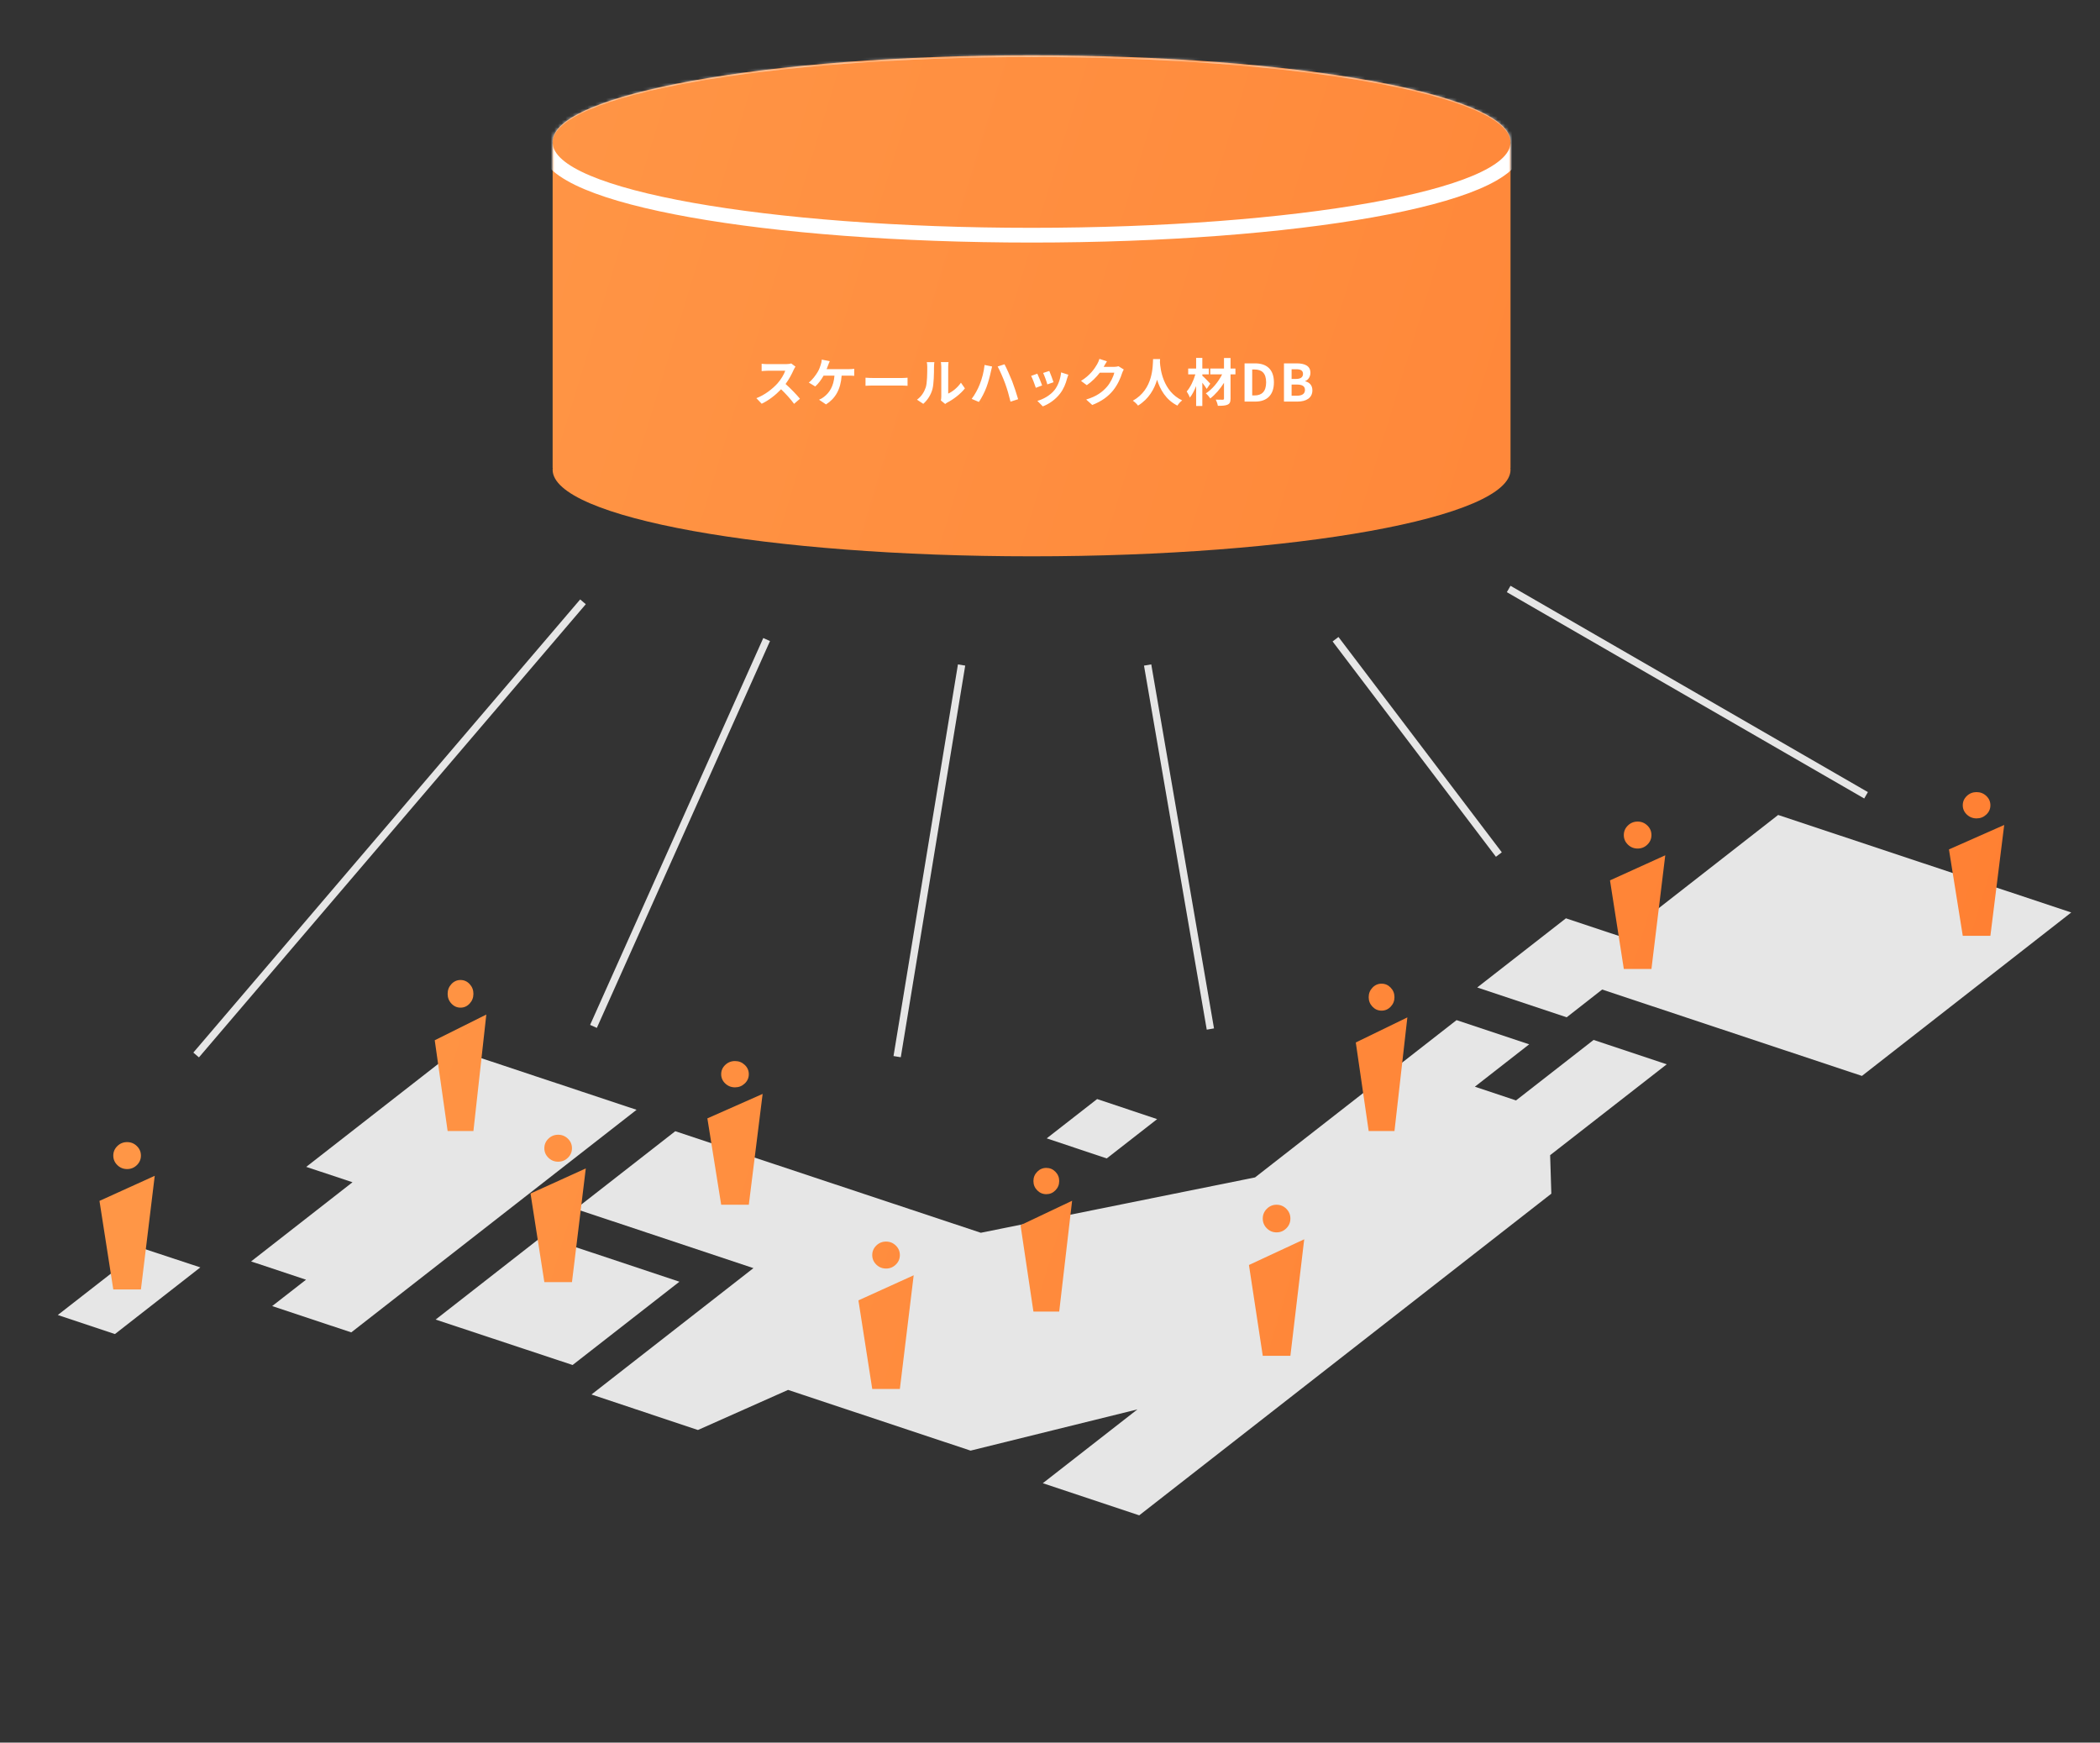 <svg width="570" height="473" viewBox="0 0 570 473" fill="none" xmlns="http://www.w3.org/2000/svg">
<rect x="0" y="0" width="570" height="473" fill="#333333" stroke="none"/>
<line x1="53.239" y1="286.351" x2="158.239" y2="163.351" stroke="#E6E6E6" stroke-width="2"/>
<line x1="161.087" y1="278.591" x2="208.087" y2="173.591" stroke="#E6E6E6" stroke-width="2"/>
<path d="M243.513 286.802L261 180.5" stroke="#E6E6E6" stroke-width="2"/>
<path d="M328.532 279.308L311.5 180.5" stroke="#E6E6E6" stroke-width="2"/>
<path d="M406.836 231.947L362.5 173.5" stroke="#E6E6E6" stroke-width="2"/>
<line x1="506.5" y1="215.866" x2="409.5" y2="159.866" stroke="#E6E6E6" stroke-width="2"/>
<path d="M482.641 221.205L440.227 254.312L425.038 249.256L400.962 268.028L425.244 276.121L434.871 268.59L505.379 292.034L562.195 247.67L482.641 221.205Z" fill="#E6E6E6"/>
<path d="M452.4 288.881L432.55 282.266L411.492 298.687L400.321 294.961L415.066 283.456L395.353 276.89L380.609 288.395L371.261 295.709L340.653 319.584L266.22 334.609L183.288 307.043L156.257 328.135L204.5 344.207L160.547 378.505L189.443 388.141L213.901 377.258L263.443 393.741L308.736 382.547L283.043 402.588L309.219 411.305L421.077 323.998L420.751 313.545L452.4 288.881Z" fill="#E6E6E6"/>
<path d="M118.241 358.169L155.421 370.5L184.412 347.893L147.248 335.515L118.241 358.169Z" fill="#E6E6E6"/>
<path d="M151.311 294.091L145.306 292.104L136.397 289.133L123.836 284.963L83.118 316.724L95.679 320.895L68.15 342.389L83.065 347.347L73.873 354.506L95.343 361.648L172.782 301.233L157.867 296.275L151.311 294.091Z" fill="#E6E6E6"/>
<path d="M314.083 303.763L297.794 298.314L284.108 308.983L300.397 314.433L314.083 303.763Z" fill="#E6E6E6"/>
<path d="M15.69 356.928L31.2 362.099L54.375 344.007L38.848 338.883L15.69 356.928Z" fill="#E6E6E6"/>
<path fill-rule="evenodd" clip-rule="evenodd" d="M409.971 39C409.99 38.834 410 38.667 410 38.5C410 25.521 351.797 15 280 15C208.203 15 150 25.521 150 38.5C150 38.667 150.01 38.834 150.029 39H150V127H150.029C150.01 127.166 150 127.333 150 127.5C150 140.479 208.203 151 280 151C351.797 151 410 140.479 410 127.5C410 127.333 409.99 127.166 409.971 127H410V39H409.971ZM532.75 254L529 230.559L544 223.92L540.25 254H532.75ZM536.5 222.136C535.469 222.136 534.586 221.786 533.851 221.087C533.116 220.388 532.749 219.548 532.75 218.568C532.75 217.587 533.118 216.747 533.853 216.047C534.587 215.348 535.47 214.999 536.5 215C537.531 215 538.414 215.35 539.149 216.049C539.884 216.748 540.251 217.588 540.25 218.568C540.25 219.549 539.883 220.39 539.148 221.089C538.413 221.788 537.53 222.137 536.5 222.136ZM437 238.957L440.75 263H448.25L452 232.149L437 238.957ZM441.851 229.243C442.586 229.961 443.469 230.319 444.5 230.319C445.53 230.32 446.413 229.962 447.147 229.245C447.883 228.528 448.25 227.666 448.25 226.66C448.251 225.654 447.884 224.793 447.149 224.076C446.414 223.359 445.531 223 444.5 223C443.47 222.999 442.587 223.357 441.853 224.074C441.118 224.791 440.75 225.653 440.75 226.66C440.749 227.665 441.116 228.526 441.851 229.243ZM121.5 307L118 282.356L132 275.378L128.5 307H121.5ZM125 273.502C124.038 273.502 123.213 273.135 122.527 272.399C121.841 271.664 121.499 270.781 121.5 269.751C121.5 268.72 121.843 267.836 122.529 267.101C123.215 266.366 124.039 265.999 125 266C125.963 266 126.787 266.368 127.473 267.103C128.159 267.838 128.501 268.721 128.5 269.751C128.5 270.783 128.157 271.666 127.471 272.401C126.785 273.136 125.961 273.503 125 273.502ZM30.75 350L27 325.957L42 319.149L38.25 350H30.75ZM34.5 317.319C33.469 317.319 32.586 316.961 31.851 316.243C31.116 315.526 30.749 314.665 30.75 313.66C30.75 312.653 31.117 311.791 31.852 311.074C32.587 310.357 33.47 309.999 34.5 310C35.531 310 36.414 310.359 37.149 311.076C37.884 311.793 38.251 312.654 38.25 313.66C38.25 314.666 37.883 315.528 37.148 316.245C36.413 316.962 35.53 317.32 34.5 317.319ZM144 323.957L147.75 348H155.25L159 317.149L144 323.957ZM148.851 314.243C149.586 314.961 150.469 315.319 151.5 315.319C152.53 315.32 153.413 314.962 154.147 314.245C154.882 313.528 155.25 312.666 155.25 311.66C155.251 310.654 154.884 309.793 154.149 309.076C153.414 308.359 152.531 308 151.5 308C150.47 307.999 149.588 308.357 148.853 309.074C148.118 309.791 147.75 310.653 147.75 311.66C147.749 312.665 148.116 313.526 148.851 314.243ZM195.75 327L192 303.559L207 296.92L203.25 327H195.75ZM199.5 295.136C198.469 295.136 197.586 294.786 196.851 294.087C196.116 293.388 195.749 292.548 195.75 291.568C195.75 290.587 196.118 289.747 196.853 289.047C197.588 288.348 198.47 287.999 199.5 288C200.531 288 201.414 288.35 202.149 289.049C202.884 289.748 203.251 290.588 203.25 291.568C203.25 292.549 202.883 293.39 202.148 294.089C201.413 294.788 200.53 295.137 199.5 295.136ZM233 352.957L236.75 377H244.25L248 346.149L233 352.957ZM237.851 343.243C238.586 343.961 239.469 344.319 240.5 344.319C241.53 344.32 242.413 343.962 243.148 343.245C243.883 342.528 244.25 341.666 244.25 340.66C244.251 339.654 243.884 338.793 243.149 338.076C242.414 337.359 241.531 337 240.5 337C239.47 336.999 238.588 337.357 237.853 338.074C237.118 338.791 236.75 339.653 236.75 340.66C236.749 341.665 237.116 342.526 237.851 343.243ZM280.5 356L277 332.559L291 325.92L287.5 356H280.5ZM284 324.136C283.038 324.136 282.213 323.786 281.527 323.087C280.841 322.388 280.499 321.548 280.5 320.568C280.5 319.587 280.843 318.747 281.529 318.047C282.215 317.348 283.039 316.999 284 317C284.962 317 285.787 317.35 286.473 318.049C287.159 318.748 287.501 319.588 287.5 320.568C287.5 321.549 287.157 322.39 286.471 323.089C285.785 323.788 284.961 324.137 284 324.136ZM339 343.356L342.75 368H350.25L354 336.378L339 343.356ZM343.851 333.399C344.586 334.135 345.469 334.502 346.5 334.502C347.53 334.503 348.413 334.136 349.147 333.401C349.883 332.666 350.25 331.783 350.25 330.751C350.251 329.721 349.884 328.838 349.149 328.103C348.414 327.368 347.531 327 346.5 327C345.47 326.999 344.587 327.366 343.853 328.101C343.118 328.836 342.75 329.72 342.75 330.751C342.749 331.781 343.116 332.664 343.851 333.399ZM371.5 307L368 282.957L382 276.149L378.5 307H371.5ZM375 274.319C374.038 274.319 373.213 273.961 372.527 273.243C371.841 272.526 371.499 271.665 371.5 270.66C371.5 269.653 371.843 268.791 372.529 268.074C373.215 267.357 374.039 266.999 375 267C375.962 267 376.787 267.359 377.473 268.076C378.159 268.793 378.501 269.654 378.5 270.66C378.5 271.666 378.157 272.528 377.471 273.245C376.785 273.962 375.961 274.32 375 274.319Z" fill="url(#paint0_linear_3324_74421)"/>
<mask id="mask0_3324_74421" style="mask-type:alpha" maskUnits="userSpaceOnUse" x="150" y="15" width="260" height="113">
<path d="M410 38.659C410 25.858 351.797 15.48 280 15.48C208.203 15.48 150 25.858 150 38.659V127.341H410V38.659Z" fill="#FF7F32"/>
</mask>
<g mask="url(#mask0_3324_74421)">
<path d="M280 63.837C315.979 63.837 348.602 61.238 372.275 57.017C384.095 54.91 393.782 52.381 400.561 49.524C403.942 48.099 406.714 46.545 408.673 44.838C410.62 43.141 412 41.076 412 38.659C412 36.242 410.62 34.176 408.673 32.48C406.714 30.773 403.942 29.219 400.561 27.794C393.782 24.936 384.095 22.408 372.275 20.3C348.602 16.079 315.979 13.48 280 13.48C244.021 13.48 211.398 16.079 187.725 20.3C175.905 22.408 166.218 24.936 159.439 27.794C156.058 29.219 153.286 30.773 151.327 32.48C149.38 34.176 148 36.242 148 38.659C148 41.076 149.38 43.141 151.327 44.838C153.286 46.545 156.058 48.099 159.439 49.524C166.218 52.381 175.905 54.91 187.725 57.017C211.398 61.238 244.021 63.837 280 63.837Z" stroke="white" stroke-width="4"/>
</g>
<path d="M215.914 99.508L214.766 98.654C214.486 98.752 213.926 98.836 213.324 98.836H208.382C207.962 98.836 207.108 98.794 206.73 98.738V100.726C207.024 100.712 207.794 100.628 208.382 100.628H213.128C212.82 101.622 211.966 103.008 211.042 104.058C209.726 105.528 207.556 107.236 205.302 108.076L206.744 109.588C208.662 108.678 210.524 107.222 212.008 105.654C213.324 106.928 214.626 108.356 215.536 109.616L217.132 108.23C216.306 107.222 214.612 105.43 213.226 104.226C214.164 102.966 214.948 101.468 215.424 100.376C215.55 100.096 215.802 99.662 215.914 99.508ZM225.224 98.038L223.054 97.604C223.026 98.038 222.928 98.584 222.76 99.046C222.592 99.578 222.34 100.306 221.948 100.95C221.416 101.832 220.52 103.092 219.526 103.834L221.276 104.898C222.116 104.17 222.984 102.98 223.544 101.958H226.498C226.274 104.884 225.112 106.606 223.642 107.726C223.306 108.006 222.816 108.3 222.312 108.496L224.202 109.77C226.736 108.174 228.192 105.668 228.444 101.958H230.404C230.726 101.958 231.342 101.958 231.86 102.014V100.096C231.398 100.18 230.768 100.194 230.404 100.194H224.37C224.524 99.83 224.65 99.466 224.762 99.172C224.874 98.878 225.056 98.388 225.224 98.038ZM234.926 102.518V104.716C235.444 104.674 236.382 104.646 237.18 104.646H244.698C245.286 104.646 246 104.702 246.336 104.716V102.518C245.972 102.546 245.356 102.602 244.698 102.602H237.18C236.452 102.602 235.43 102.56 234.926 102.518ZM255.38 108.692L256.556 109.658C256.682 109.546 256.85 109.406 257.158 109.238C258.726 108.44 260.742 106.928 261.904 105.416L260.826 103.876C259.888 105.234 258.502 106.34 257.368 106.83V99.508C257.368 98.878 257.452 98.332 257.466 98.29H255.38C255.394 98.332 255.492 98.864 255.492 99.494V107.656C255.492 108.034 255.436 108.426 255.38 108.692ZM248.898 108.482L250.606 109.616C251.796 108.552 252.678 107.18 253.098 105.598C253.476 104.184 253.518 101.23 253.518 99.578C253.518 98.99 253.602 98.374 253.616 98.304H251.558C251.642 98.654 251.684 99.032 251.684 99.592C251.684 101.286 251.67 103.932 251.278 105.136C250.886 106.326 250.13 107.614 248.898 108.482ZM265.908 104.38C265.432 105.612 264.606 107.124 263.738 108.272L265.698 109.098C266.426 108.048 267.252 106.452 267.756 105.094C268.246 103.792 268.75 101.874 268.946 100.88C269.002 100.572 269.17 99.886 269.282 99.48L267.238 99.06C267.07 100.838 266.538 102.826 265.908 104.38ZM272.824 104.086C273.384 105.598 273.888 107.376 274.28 109.028L276.352 108.356C275.96 106.97 275.218 104.744 274.728 103.47C274.196 102.126 273.23 99.97 272.656 98.878L270.794 99.48C271.382 100.558 272.292 102.616 272.824 104.086ZM284.808 100.684L283.142 101.23C283.492 101.958 284.108 103.652 284.276 104.338L285.956 103.75C285.76 103.106 285.074 101.286 284.808 100.684ZM289.974 101.706L288.014 101.076C287.846 102.826 287.174 104.688 286.222 105.878C285.06 107.334 283.114 108.398 281.574 108.804L283.044 110.302C284.682 109.686 286.432 108.51 287.734 106.83C288.686 105.598 289.274 104.142 289.638 102.728C289.722 102.448 289.806 102.154 289.974 101.706ZM281.56 101.426L279.88 102.028C280.216 102.644 280.916 104.506 281.154 105.262L282.862 104.618C282.582 103.834 281.91 102.14 281.56 101.426ZM300.46 98.08L298.416 97.408C298.29 97.884 297.996 98.528 297.786 98.878C297.086 100.082 295.868 101.888 293.418 103.386L294.986 104.548C296.358 103.61 297.576 102.378 298.514 101.16H302.448C302.224 102.21 301.412 103.89 300.46 104.982C299.242 106.368 297.688 107.586 294.818 108.44L296.47 109.924C299.102 108.888 300.796 107.6 302.126 105.976C303.386 104.408 304.184 102.546 304.562 101.3C304.674 100.95 304.87 100.558 305.024 100.292L303.596 99.41C303.274 99.508 302.812 99.578 302.378 99.578H299.564C299.578 99.55 299.592 99.536 299.606 99.508C299.774 99.2 300.138 98.57 300.46 98.08ZM312.976 97.464C312.878 99.312 313.074 105.668 307.488 108.762C308.048 109.154 308.594 109.658 308.888 110.092C311.842 108.286 313.312 105.584 314.068 103.064C314.852 105.64 316.42 108.524 319.584 110.092C319.85 109.644 320.354 109.07 320.872 108.678C315.65 106.228 314.95 100.194 314.838 98.262C314.852 97.968 314.866 97.688 314.88 97.464H312.976ZM328.502 104.142C328.194 103.792 326.906 102.448 326.346 101.986V101.608H328.11V100.026H326.346V97.142H324.666V100.026H322.51V101.608H324.456C323.98 103.288 323.098 105.136 322.104 106.256C322.398 106.704 322.79 107.404 322.958 107.922C323.602 107.138 324.176 106.004 324.666 104.786V110.204H326.346V103.876C326.808 104.478 327.256 105.108 327.536 105.556L328.502 104.142ZM335.334 100.026H334.004V97.17H332.226V100.026H328.502V101.608H331.722C330.714 103.638 329.034 105.682 327.298 106.774C327.732 107.124 328.222 107.712 328.502 108.146C329.846 107.124 331.19 105.57 332.226 103.904V108.16C332.226 108.412 332.128 108.482 331.876 108.496C331.638 108.496 330.77 108.496 330 108.468C330.238 108.93 330.49 109.672 330.56 110.148C331.764 110.148 332.66 110.106 333.22 109.826C333.794 109.56 334.004 109.126 334.004 108.16V101.608H335.334V100.026ZM337.812 109H340.766C343.818 109 345.778 107.264 345.778 103.778C345.778 100.278 343.818 98.626 340.654 98.626H337.812V109ZM339.884 107.334V100.292H340.528C342.46 100.292 343.664 101.244 343.664 103.778C343.664 106.298 342.46 107.334 340.528 107.334H339.884ZM348.506 109H352.202C354.484 109 356.22 108.034 356.22 105.948C356.22 104.548 355.394 103.764 354.274 103.498V103.428C355.156 103.12 355.688 102.14 355.688 101.188C355.688 99.256 354.064 98.626 351.936 98.626H348.506V109ZM350.578 102.854V100.222H351.81C353.056 100.222 353.672 100.586 353.672 101.496C353.672 102.322 353.098 102.854 351.782 102.854H350.578ZM350.578 107.404V104.38H352.02C353.448 104.38 354.204 104.814 354.204 105.822C354.204 106.9 353.434 107.404 352.02 107.404H350.578Z" fill="white"/>
<defs>
<linearGradient id="paint0_linear_3324_74421" x1="-76" y1="59" x2="1211.5" y2="452.5" gradientUnits="userSpaceOnUse">
<stop stop-color="#FFC89E"/>
<stop offset="0.104" stop-color="#FF9848"/>
<stop offset="0.5" stop-color="#FF7F32"/>
<stop offset="1" stop-color="#FBFBFB" stop-opacity="0"/>
</linearGradient>
</defs>
</svg>
